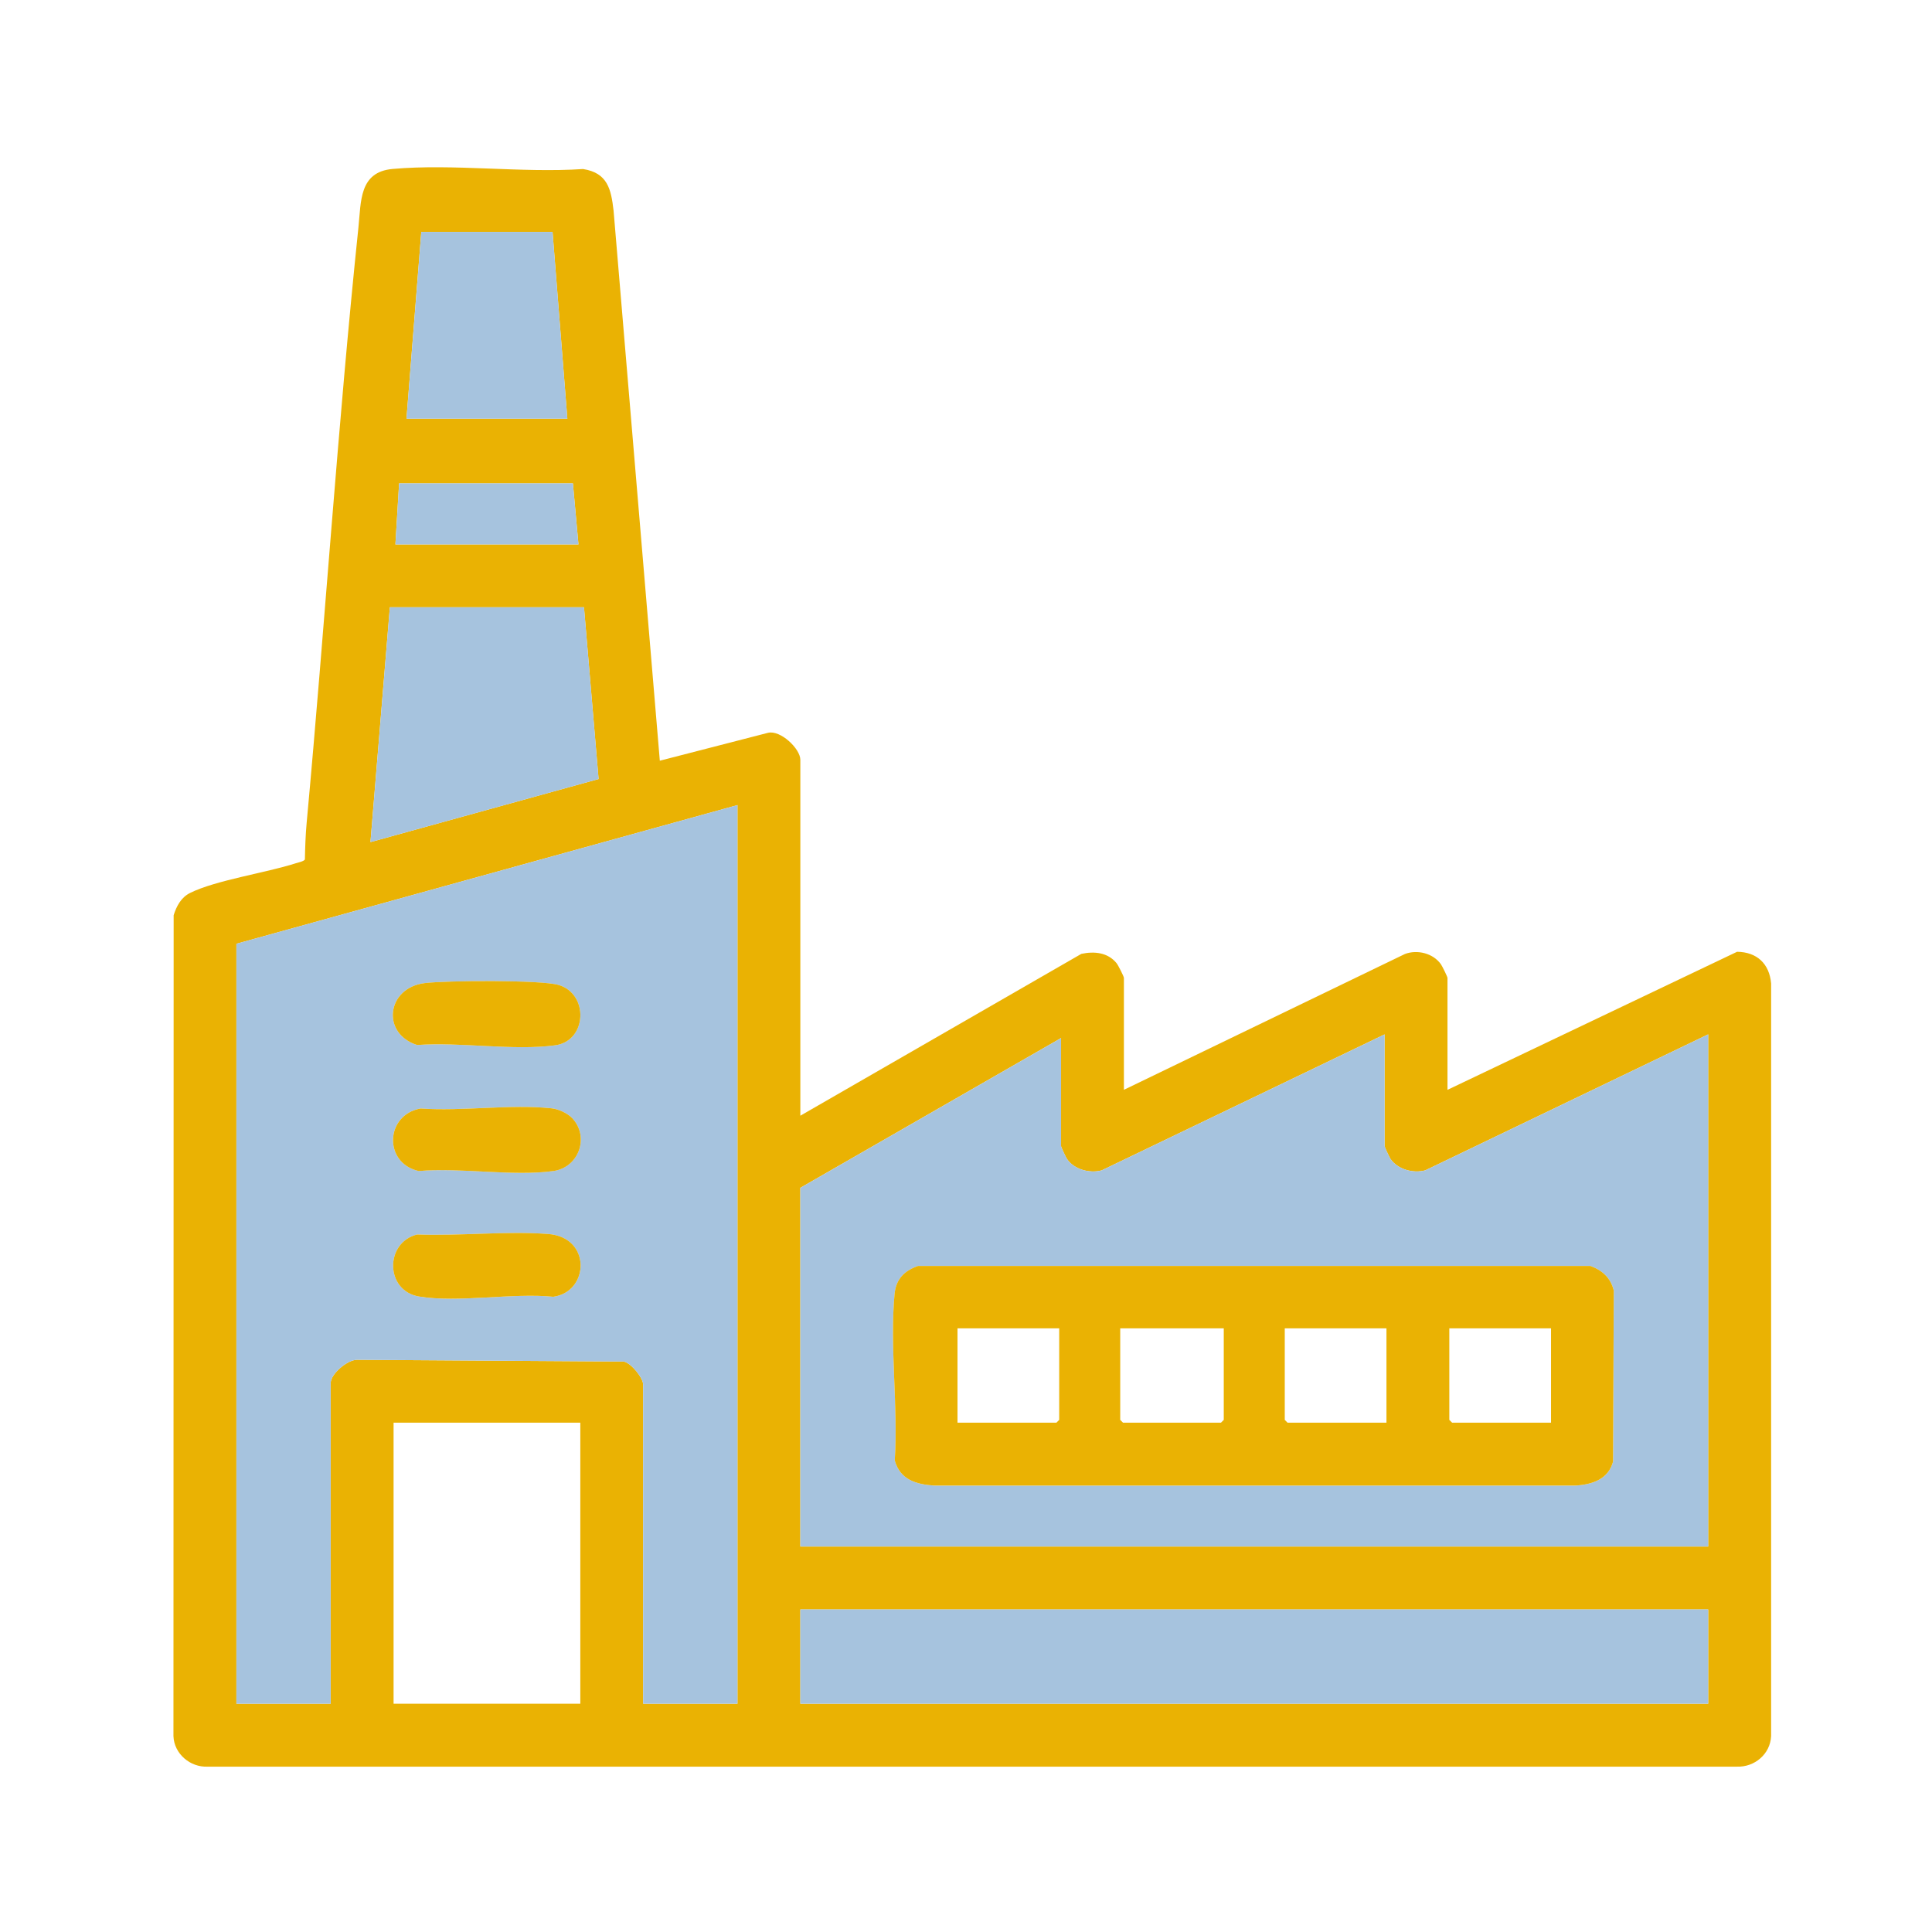 <?xml version="1.0" encoding="UTF-8"?>
<svg id="Calque_1" data-name="Calque 1" xmlns="http://www.w3.org/2000/svg" viewBox="0 0 1080 1080">
  <defs>
    <style>
      .cls-1 {
        fill: #a6c3de;
      }

      .cls-2 {
        fill: #eab203;
      }
    </style>
  </defs>
  <path class="cls-2" d="M809.15,609.23l161.89-77.18c11.07.14,18.04,6.63,19.03,17.7v420.76c-.49,10.01-9.19,17.4-19.12,17.06H116.08c-9.74.46-18.76-7.18-19.12-17.06l.11-458.89c1.64-5.18,4.17-9.97,9.23-12.48,14.3-7.08,42.32-11.21,58.92-16.53,1.2-.38,4.96-1.18,5.22-2.23.13-6.74.37-13.8.99-20.5,10.22-110.8,17.4-222.18,28.94-332.82,1.51-14.43.34-30.93,19.07-32.61,33.85-3.03,72.17,2.35,106.5.04,13.76,2.16,15.66,11.31,17.05,23.26l25.85,307.49,60.46-15.59c7.02-1.69,18.09,8.92,18.09,15.07v198.97l157.08-90.47c7.26-1.54,14.76-.82,19.68,5.18.88,1.08,4.12,7.44,4.12,8.28v62.53l157.13-75.94c6.87-2.57,15.68-.43,20.06,5.72.73,1.03,3.69,7.01,3.69,7.68v62.53ZM308.89,129.64h-73.39l-8.27,104.39h89.92l-8.27-104.39ZM320.26,270.21h-97.16l-2.07,34.11h102.33l-3.1-34.11ZM326.46,339.46h-108.53l-10.84,131.28,127.52-35.26-8.16-96.02ZM412.25,952.38v-502.33l-280.1,77.52v424.81h52.71v-179.33c0-5.08,9.58-13.19,14.99-12.92l148.89.98c4.22.96,10.8,9.13,10.8,12.97v178.3h52.71ZM774.01,578.22l-158.11,76c-6.73,1.9-15.56-.51-19.5-6.4-.58-.86-3.27-6.63-3.27-7.07v-60.47l-145.74,83.72v200.52h507.49v-286.31l-158.11,76c-6.73,1.9-15.56-.51-19.51-6.4-.58-.86-3.27-6.63-3.27-7.07v-62.53ZM324.4,795.28h-104.39v157.11h104.39v-157.11ZM954.89,899.67h-507.49v52.71h507.49v-52.71Z"/>
  <path class="cls-1" d="M412.25,952.38h-52.71v-178.3c0-3.84-6.58-12.01-10.8-12.97l-148.89-.98c-5.41-.27-14.99,7.84-14.99,12.92v179.33h-52.71v-424.81l280.1-77.52v502.33ZM237.35,549.57c-21.35,2.67-24.32,28.28-4.18,34.6,23.93-1.81,53.96,3.31,77.18.16,17.91-2.44,18.94-28.76,1.88-33.74-9.88-2.89-63.08-2.49-74.89-1.02ZM319.9,625.09c-2.62-2.79-7.68-5.12-11.52-5.53-22.85-2.45-49.98,1.76-73.3.09-19.8,3.54-20.85,30.51-1.04,34.96,23.41-2.05,52.55,3.1,75.27,0,14.24-1.94,20.39-19.06,10.58-29.53ZM233.16,690.09c-18.17,4.51-17.89,31.49,1.04,34.66,21.87,3.66,52.33-2.15,75.11.15,20.14-2.77,21.52-33.3-2.96-35.1-23.55-1.72-49.4,1.18-73.19.29Z"/>
  <path class="cls-1" d="M774.01,578.22v62.53c0,.44,2.69,6.21,3.27,7.07,3.95,5.89,12.77,8.3,19.51,6.4l158.11-76v286.31h-507.49v-200.52l145.74-83.72v60.47c0,.44,2.69,6.21,3.27,7.07,3.95,5.89,12.77,8.3,19.5,6.4l158.11-76ZM513.26,707.66c-7.78,2.73-12.4,7.34-13.19,15.75-2.77,29.39,2.09,63.14.11,93,3.02,10.83,11.96,13.36,22.11,14.07h358.74c9.33-.74,18.05-3.58,20.69-13.43l.4-95.6c-1.74-7.12-6.36-11.3-13.09-13.78h-375.76Z"/>
  <rect class="cls-1" x="447.39" y="899.67" width="507.49" height="52.71"/>
  <polygon class="cls-1" points="326.46 339.46 334.62 435.48 207.1 470.74 217.94 339.46 326.46 339.46"/>
  <polygon class="cls-1" points="308.89 129.64 317.16 234.04 227.24 234.04 235.51 129.64 308.89 129.64"/>
  <polygon class="cls-1" points="320.26 270.21 323.36 304.32 221.04 304.32 223.1 270.21 320.26 270.21"/>
  <path class="cls-2" d="M233.16,690.09c23.79.89,49.64-2.01,73.19-.29,24.48,1.79,23.1,32.32,2.96,35.1-22.79-2.3-53.24,3.5-75.11-.15-18.93-3.17-19.21-30.14-1.04-34.66Z"/>
  <path class="cls-2" d="M319.9,625.09c9.81,10.47,3.66,27.59-10.58,29.53-22.72,3.1-51.86-2.05-75.27,0-19.81-4.45-18.76-31.42,1.04-34.96,23.31,1.67,50.44-2.55,73.3-.09,3.84.41,8.91,2.73,11.52,5.53Z"/>
  <path class="cls-2" d="M237.35,549.57c11.81-1.48,65.01-1.87,74.89,1.02,17.05,4.99,16.02,31.31-1.88,33.74-23.22,3.16-53.25-1.96-77.18-.16-20.14-6.33-17.17-31.93,4.18-34.6Z"/>
  <path class="cls-2" d="M513.26,707.66h375.76c6.73,2.48,11.35,6.66,13.09,13.78l-.4,95.6c-2.64,9.84-11.36,12.68-20.69,13.42h-358.74c-10.14-.7-19.09-3.23-22.11-14.06,1.99-29.86-2.87-63.6-.11-93,.79-8.41,5.42-13.02,13.19-15.75ZM592.1,742.56h-56.85v52.71h55.3l1.55-1.55v-51.16ZM684.09,742.56h-57.88v51.16l1.55,1.55h54.78l1.55-1.55v-51.16ZM775.04,742.56h-56.85v51.16l1.55,1.55h55.3v-52.71ZM867.03,742.56h-56.85v51.16l1.55,1.55h55.3v-52.71Z"/>
</svg>